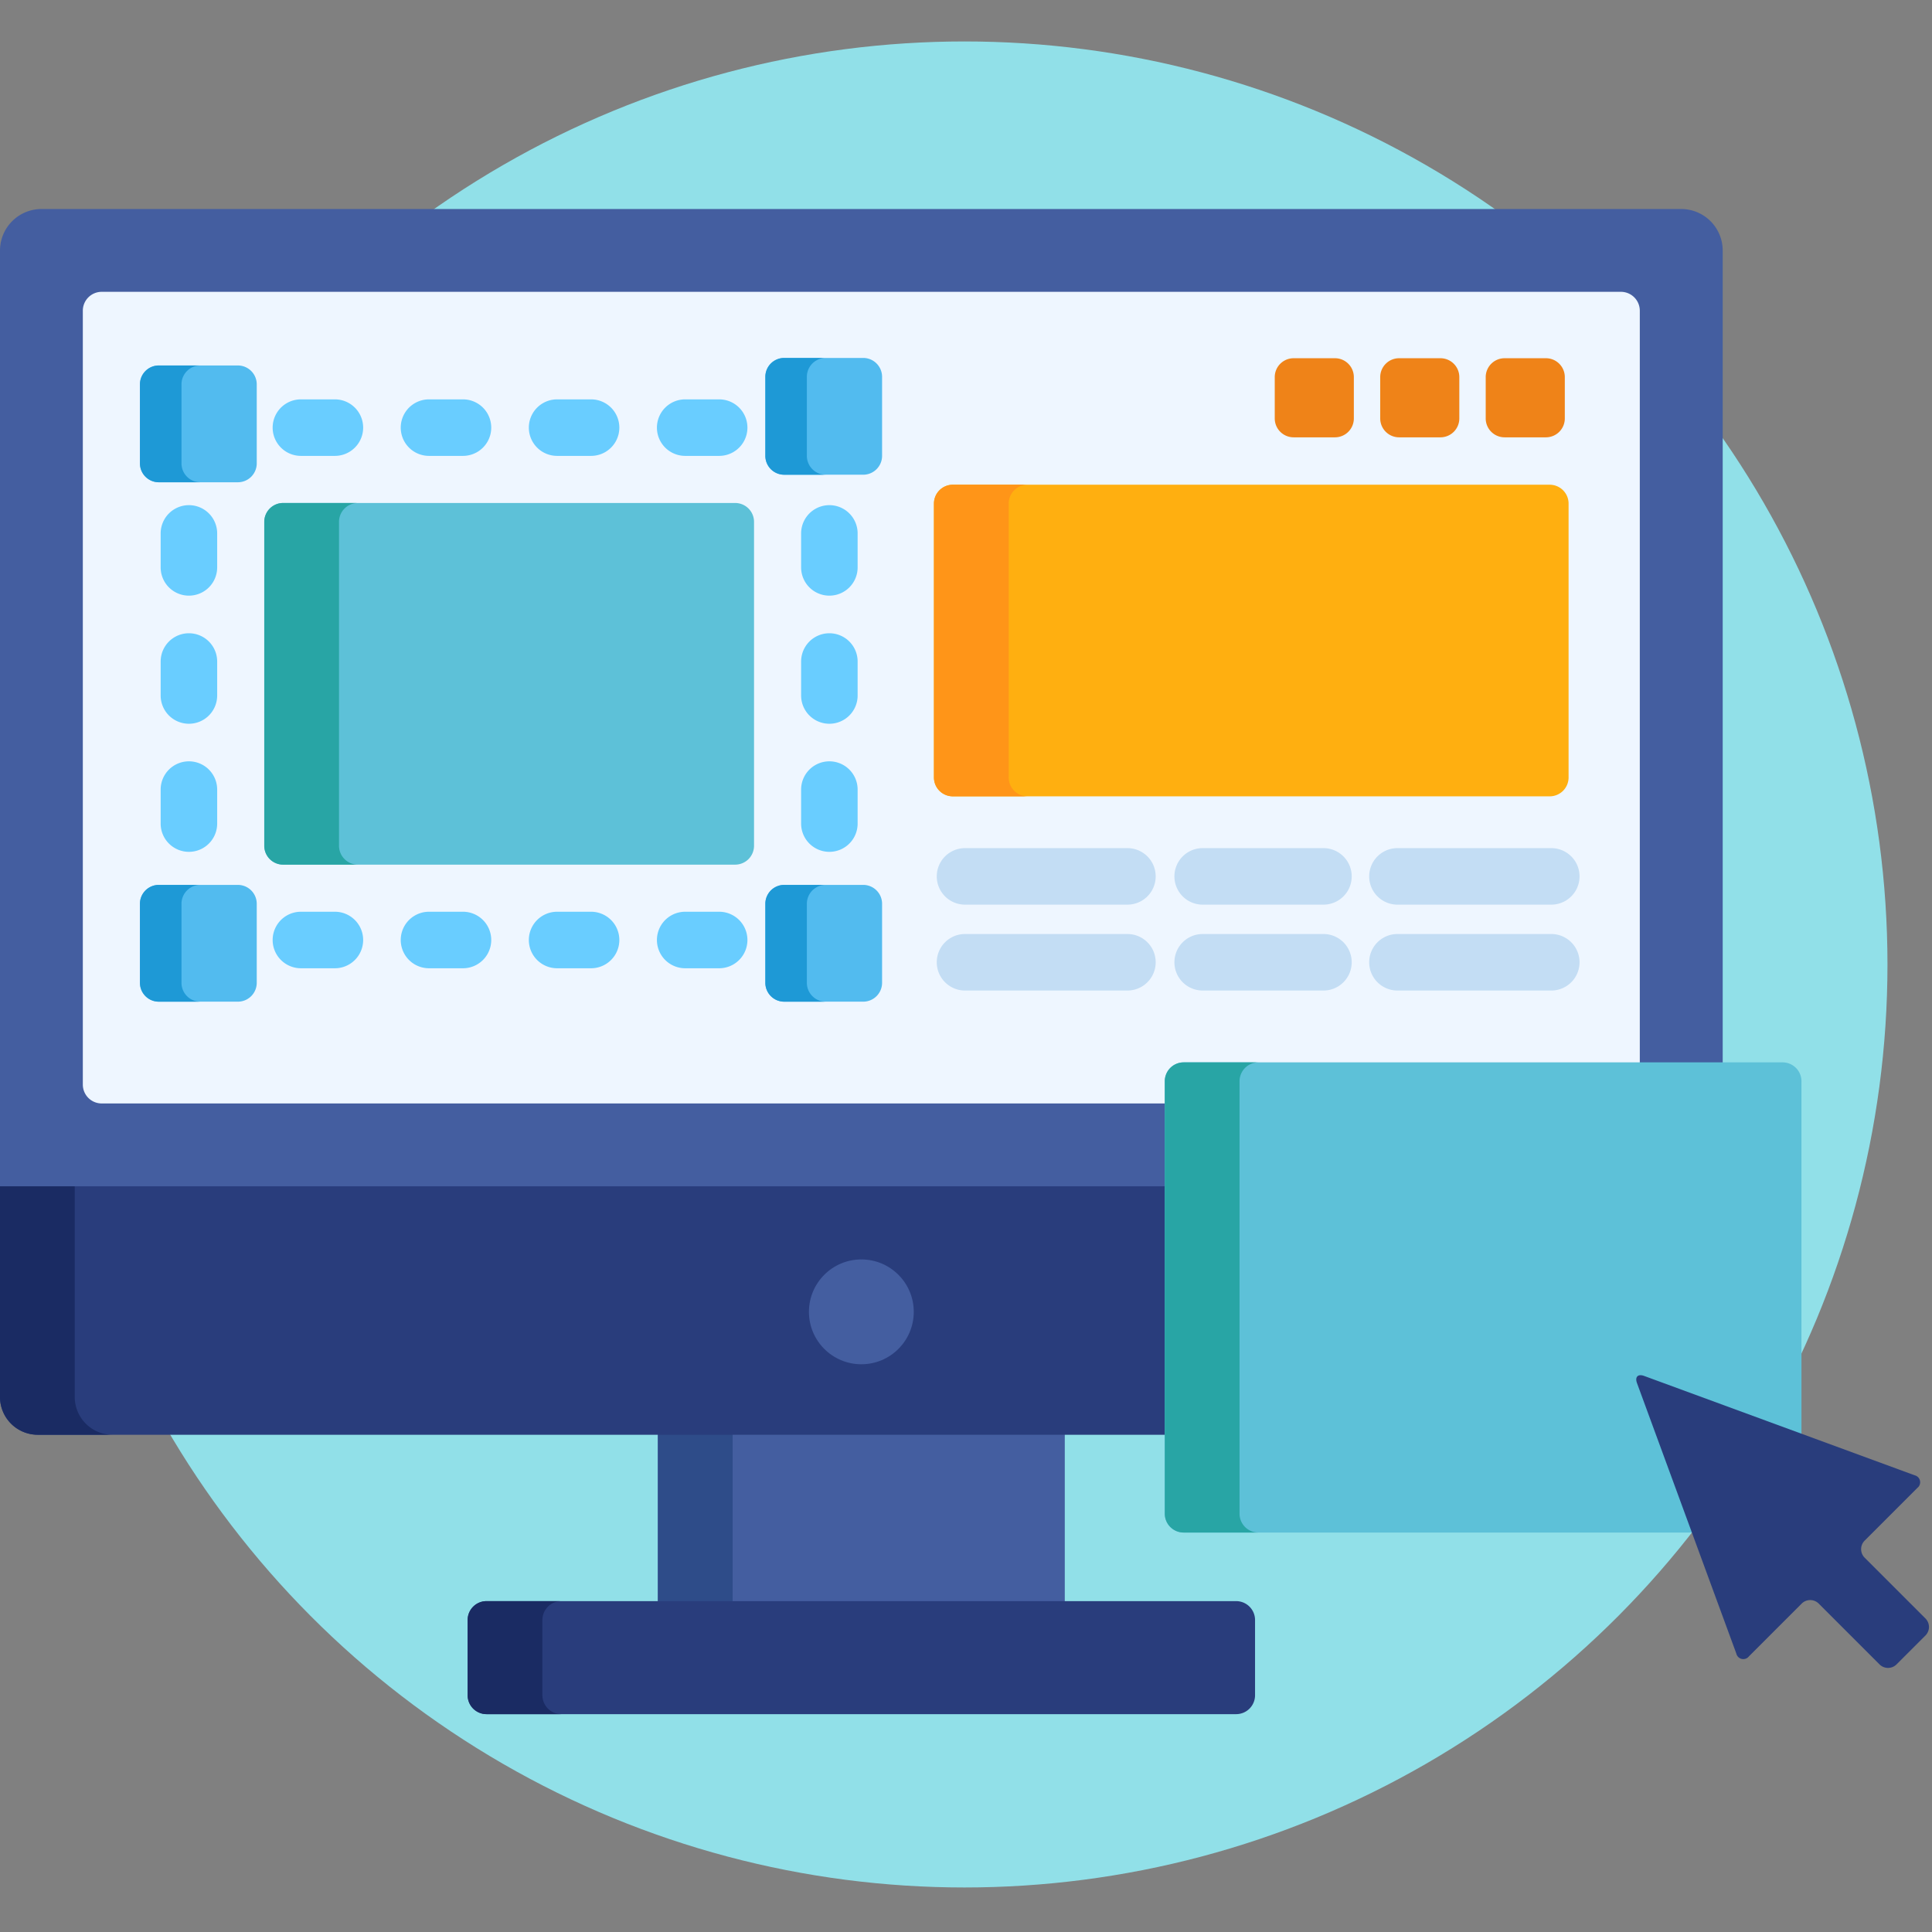<svg xmlns="http://www.w3.org/2000/svg" xmlns:xlink="http://www.w3.org/1999/xlink" width="108" height="108" viewBox="0 0 108 108"><rect x="0" y="0" width="108" height="108" fill="#808080" stroke="none"/><defs><style>.a{fill:#fff;stroke:#707070;}.b{clip-path:url(#a);}.c{fill:#91e0e8;}.d{fill:#445ea0;}.e{fill:#2e4c89;}.f{fill:#293d7c;}.g{fill:#1a2b63;}.h{fill:#eef6ff;}.i{fill:#ffaf10;}.j{fill:#ff9518;}.k{fill:#c3ddf4;}.l{fill:#ef8318;}.m{fill:#69cdff;}.n{fill:#5dc1d8;}.o{fill:#28a5a5;}.p{fill:#52bbef;}.q{fill:#1e99d6;}</style><clipPath id="a"><rect class="a" width="108" height="108" transform="translate(364 623)"/></clipPath></defs><g class="b" transform="translate(-364 -623)"><g transform="translate(364 625.317)"><circle class="c" cx="51.597" cy="51.597" r="51.597" transform="translate(2.317 0)"/><rect class="d" width="22.745" height="9.723" transform="translate(36.777 77.675)"/><rect class="e" width="4.179" height="9.723" transform="translate(36.777 77.675)"/><path class="f" d="M60.987,63.37a1.056,1.056,0,0,1-1.053,1.053H18.024a1.056,1.056,0,0,1-1.053-1.053V59.158a1.056,1.056,0,0,1,1.053-1.053h41.91a1.056,1.056,0,0,1,1.053,1.053Z" transform="translate(9.171 29.082)"/><path class="g" d="M21.15,63.37V59.158A1.056,1.056,0,0,1,22.2,58.105H18.024a1.056,1.056,0,0,0-1.053,1.053V63.37a1.056,1.056,0,0,0,1.053,1.053H22.2A1.056,1.056,0,0,1,21.15,63.37Z" transform="translate(9.171 29.082)"/><path class="f" d="M0,54.908a2.112,2.112,0,0,0,2.106,2.106H65.322v-14.1H0Z" transform="translate(0 20.873)"/><path class="g" d="M4.179,54.908V42.914H0V54.908a2.112,2.112,0,0,0,2.106,2.106H6.285A2.112,2.112,0,0,1,4.179,54.908Z" transform="translate(0 20.873)"/><path class="d" d="M65.322,56.341a.843.843,0,0,1,.842-.842H96.3V9.9a2.322,2.322,0,0,0-2.315-2.315H2.315A2.322,2.322,0,0,0,0,9.9V62.216H65.322Z" transform="translate(0 1.782)"/><path class="h" d="M63.7,54.717a.843.843,0,0,1,.842-.842h25.5V11.643a1.056,1.056,0,0,0-1.053-1.053H4.059a1.056,1.056,0,0,0-1.053,1.053V54.908a1.056,1.056,0,0,0,1.053,1.053H63.7V54.717Z" transform="translate(1.624 3.406)"/><circle class="d" cx="2.93" cy="2.93" r="2.93" transform="translate(45.22 68.086)"/><path class="i" d="M69.37,33.957a1.056,1.056,0,0,1-1.053,1.053H34.946a1.056,1.056,0,0,1-1.053-1.053V18.643a1.056,1.056,0,0,1,1.053-1.053H68.317a1.056,1.056,0,0,1,1.053,1.053V33.957Z" transform="translate(18.315 7.189)"/><path class="j" d="M38.072,33.957V18.643a1.056,1.056,0,0,1,1.053-1.053H34.946a1.056,1.056,0,0,0-1.053,1.053V33.957a1.056,1.056,0,0,0,1.053,1.053h4.179A1.056,1.056,0,0,1,38.072,33.957Z" transform="translate(18.315 7.189)"/><g transform="translate(52.366 45.094)"><path class="k" d="M44.654,33.937H35.575a1.579,1.579,0,1,1,0-3.159h9.079a1.579,1.579,0,0,1,0,3.159Z" transform="translate(-33.996 -30.778)"/><path class="k" d="M44.654,37.054H35.575a1.579,1.579,0,1,1,0-3.159h9.079a1.579,1.579,0,0,1,0,3.159Z" transform="translate(-33.996 -29.094)"/><path class="k" d="M50.949,33.937H44.2a1.579,1.579,0,1,1,0-3.159h6.752a1.579,1.579,0,1,1,0,3.159Z" transform="translate(-29.336 -30.778)"/><path class="k" d="M50.949,37.054H44.2a1.579,1.579,0,1,1,0-3.159h6.752a1.579,1.579,0,1,1,0,3.159Z" transform="translate(-29.336 -29.094)"/><path class="k" d="M59.868,33.937h-8.6a1.579,1.579,0,0,1,0-3.159h8.6a1.579,1.579,0,1,1,0,3.159Z" transform="translate(-25.516 -30.778)"/><path class="k" d="M59.868,37.054h-8.6a1.579,1.579,0,0,1,0-3.159h8.6a1.579,1.579,0,1,1,0,3.159Z" transform="translate(-25.516 -29.094)"/></g><g transform="translate(71.259 17.708)"><path class="l" d="M50.683,16.369a1.056,1.056,0,0,1-1.053,1.053H47.314a1.056,1.056,0,0,1-1.053-1.053V14.053A1.056,1.056,0,0,1,47.314,13H49.63a1.056,1.056,0,0,1,1.053,1.053Z" transform="translate(-46.261 -13)"/><path class="l" d="M54.511,16.369a1.056,1.056,0,0,1-1.053,1.053H51.142a1.056,1.056,0,0,1-1.053-1.053V14.053A1.056,1.056,0,0,1,51.142,13h2.316a1.056,1.056,0,0,1,1.053,1.053Z" transform="translate(-44.193 -13)"/><path class="l" d="M58.339,16.369a1.056,1.056,0,0,1-1.053,1.053H54.97a1.056,1.056,0,0,1-1.053-1.053V14.053A1.056,1.056,0,0,1,54.97,13h2.316a1.056,1.056,0,0,1,1.053,1.053Z" transform="translate(-42.124 -13)"/></g><g transform="translate(8.981 20.008)"><path class="m" d="M27.318,36.246h-1.9a1.579,1.579,0,1,1,0-3.159h1.9a1.579,1.579,0,1,1,0,3.159Z" transform="translate(3.903 -4.445)"/><path class="m" d="M22.67,36.246h-1.9a1.579,1.579,0,0,1,0-3.159h1.9a1.579,1.579,0,0,1,0,3.159Z" transform="translate(1.391 -4.445)"/><path class="m" d="M18.021,36.246h-1.9a1.579,1.579,0,1,1,0-3.159h1.9a1.579,1.579,0,0,1,0,3.159Z" transform="translate(-1.121 -4.445)"/><path class="m" d="M13.373,36.246h-1.9a1.579,1.579,0,1,1,0-3.159h1.9a1.579,1.579,0,0,1,0,3.159Z" transform="translate(-3.633 -4.445)"/><path class="m" d="M30.652,32.686a1.579,1.579,0,0,1-1.579-1.58v-1.9a1.579,1.579,0,0,1,3.159,0v1.9A1.579,1.579,0,0,1,30.652,32.686Z" transform="translate(6.729 -7.393)"/><path class="m" d="M30.652,28.038a1.579,1.579,0,0,1-1.579-1.579v-1.9a1.579,1.579,0,0,1,3.159,0v1.9A1.579,1.579,0,0,1,30.652,28.038Z" transform="translate(6.729 -9.905)"/><path class="m" d="M30.652,23.389a1.579,1.579,0,0,1-1.579-1.579v-1.9a1.579,1.579,0,1,1,3.159,0v1.9A1.579,1.579,0,0,1,30.652,23.389Z" transform="translate(6.729 -12.417)"/><path class="m" d="M7.41,32.686a1.579,1.579,0,0,1-1.579-1.58v-1.9a1.579,1.579,0,0,1,3.159,0v1.9A1.579,1.579,0,0,1,7.41,32.686Z" transform="translate(-5.831 -7.393)"/><path class="m" d="M7.41,28.038a1.579,1.579,0,0,1-1.579-1.579v-1.9a1.579,1.579,0,0,1,3.159,0v1.9A1.579,1.579,0,0,1,7.41,28.038Z" transform="translate(-5.831 -9.905)"/><path class="m" d="M7.41,23.389A1.579,1.579,0,0,1,5.831,21.81v-1.9a1.579,1.579,0,1,1,3.159,0v1.9A1.579,1.579,0,0,1,7.41,23.389Z" transform="translate(-5.831 -12.417)"/><path class="m" d="M27.318,17.652h-1.9a1.579,1.579,0,1,1,0-3.159h1.9a1.579,1.579,0,1,1,0,3.159Z" transform="translate(3.903 -14.493)"/><path class="m" d="M22.67,17.652h-1.9a1.579,1.579,0,0,1,0-3.159h1.9a1.579,1.579,0,0,1,0,3.159Z" transform="translate(1.391 -14.493)"/><path class="m" d="M18.021,17.652h-1.9a1.579,1.579,0,1,1,0-3.159h1.9a1.579,1.579,0,0,1,0,3.159Z" transform="translate(-1.121 -14.493)"/><path class="m" d="M13.373,17.652h-1.9a1.579,1.579,0,0,1,0-3.159h1.9a1.579,1.579,0,0,1,0,3.159Z" transform="translate(-3.633 -14.493)"/></g><path class="n" d="M36.968,37.417a1.056,1.056,0,0,1-1.053,1.053H10.644a1.056,1.056,0,0,1-1.053-1.053V19.306a1.056,1.056,0,0,1,1.053-1.053H35.915a1.056,1.056,0,0,1,1.053,1.053Z" transform="translate(5.183 7.547)"/><path class="o" d="M13.769,37.417V19.306a1.056,1.056,0,0,1,1.053-1.053H10.643A1.056,1.056,0,0,0,9.59,19.306V37.417a1.056,1.056,0,0,0,1.053,1.053h4.179A1.056,1.056,0,0,1,13.769,37.417Z" transform="translate(5.182 7.547)"/><g transform="translate(7.823 17.692)"><path class="p" d="M34.3,18.465a1.056,1.056,0,0,1-1.053,1.053H28.827a1.056,1.056,0,0,1-1.053-1.053V14.043a1.056,1.056,0,0,1,1.053-1.053h4.423A1.056,1.056,0,0,1,34.3,14.043Z" transform="translate(7.186 -12.99)"/><path class="p" d="M11.607,18.739a1.056,1.056,0,0,1-1.053,1.053H6.131a1.056,1.056,0,0,1-1.053-1.053V14.316a1.056,1.056,0,0,1,1.053-1.053h4.423a1.056,1.056,0,0,1,1.053,1.053Z" transform="translate(-5.078 -12.842)"/><path class="p" d="M34.3,37.588a1.056,1.056,0,0,1-1.053,1.053H28.827a1.056,1.056,0,0,1-1.053-1.053V33.166a1.056,1.056,0,0,1,1.053-1.053h4.423A1.056,1.056,0,0,1,34.3,33.166Z" transform="translate(7.186 -2.656)"/><path class="p" d="M11.607,37.588a1.056,1.056,0,0,1-1.053,1.053H6.131a1.056,1.056,0,0,1-1.053-1.053V33.166a1.056,1.056,0,0,1,1.053-1.053h4.423a1.056,1.056,0,0,1,1.053,1.053Z" transform="translate(-5.078 -2.656)"/></g><g transform="translate(7.823 17.692)"><path class="q" d="M30.095,18.465V14.043a1.056,1.056,0,0,1,1.053-1.053H28.827a1.056,1.056,0,0,0-1.053,1.053v4.423a1.056,1.056,0,0,0,1.053,1.053h2.321A1.056,1.056,0,0,1,30.095,18.465Z" transform="translate(7.186 -12.99)"/><path class="q" d="M7.4,18.739V14.316a1.056,1.056,0,0,1,1.053-1.053H6.131a1.056,1.056,0,0,0-1.053,1.053v4.423a1.056,1.056,0,0,0,1.053,1.053H8.453A1.056,1.056,0,0,1,7.4,18.739Z" transform="translate(-5.078 -12.842)"/><path class="q" d="M30.095,37.588V33.166a1.056,1.056,0,0,1,1.053-1.053H28.827a1.056,1.056,0,0,0-1.053,1.053v4.423a1.056,1.056,0,0,0,1.053,1.053h2.321A1.056,1.056,0,0,1,30.095,37.588Z" transform="translate(7.186 -2.656)"/><path class="q" d="M7.4,37.588V33.166a1.056,1.056,0,0,1,1.053-1.053H6.131a1.056,1.056,0,0,0-1.053,1.053v4.423a1.056,1.056,0,0,0,1.053,1.053H8.453A1.056,1.056,0,0,1,7.4,37.588Z" transform="translate(-5.078 -2.656)"/></g><path class="n" d="M68.865,56.409a.293.293,0,0,1-.025-.156h.025a.383.383,0,0,1,.129.028l8.867,3.257V39.606a1.056,1.056,0,0,0-1.053-1.053H43.323a1.056,1.056,0,0,0-1.053,1.053V63.783a1.056,1.056,0,0,0,1.053,1.053H71.96Z" transform="translate(22.842 18.517)"/><path class="o" d="M46.449,63.783V39.606A1.056,1.056,0,0,1,47.5,38.553H43.323a1.056,1.056,0,0,0-1.053,1.053V63.783a1.056,1.056,0,0,0,1.053,1.053H47.5A1.056,1.056,0,0,1,46.449,63.783Z" transform="translate(22.842 18.517)"/><path class="f" d="M59.821,49.947c-.347-.127-.527.052-.4.4l5.552,15.117a.4.4,0,0,0,.707.156l2.948-2.948a.675.675,0,0,1,.951,0l3.4,3.4a.674.674,0,0,0,.951,0l1.616-1.616a.674.674,0,0,0,0-.951l-3.4-3.4a.674.674,0,0,1,0-.951l2.948-2.948a.4.4,0,0,0-.156-.707Z" transform="translate(32.088 24.652)"/></g></g></svg>